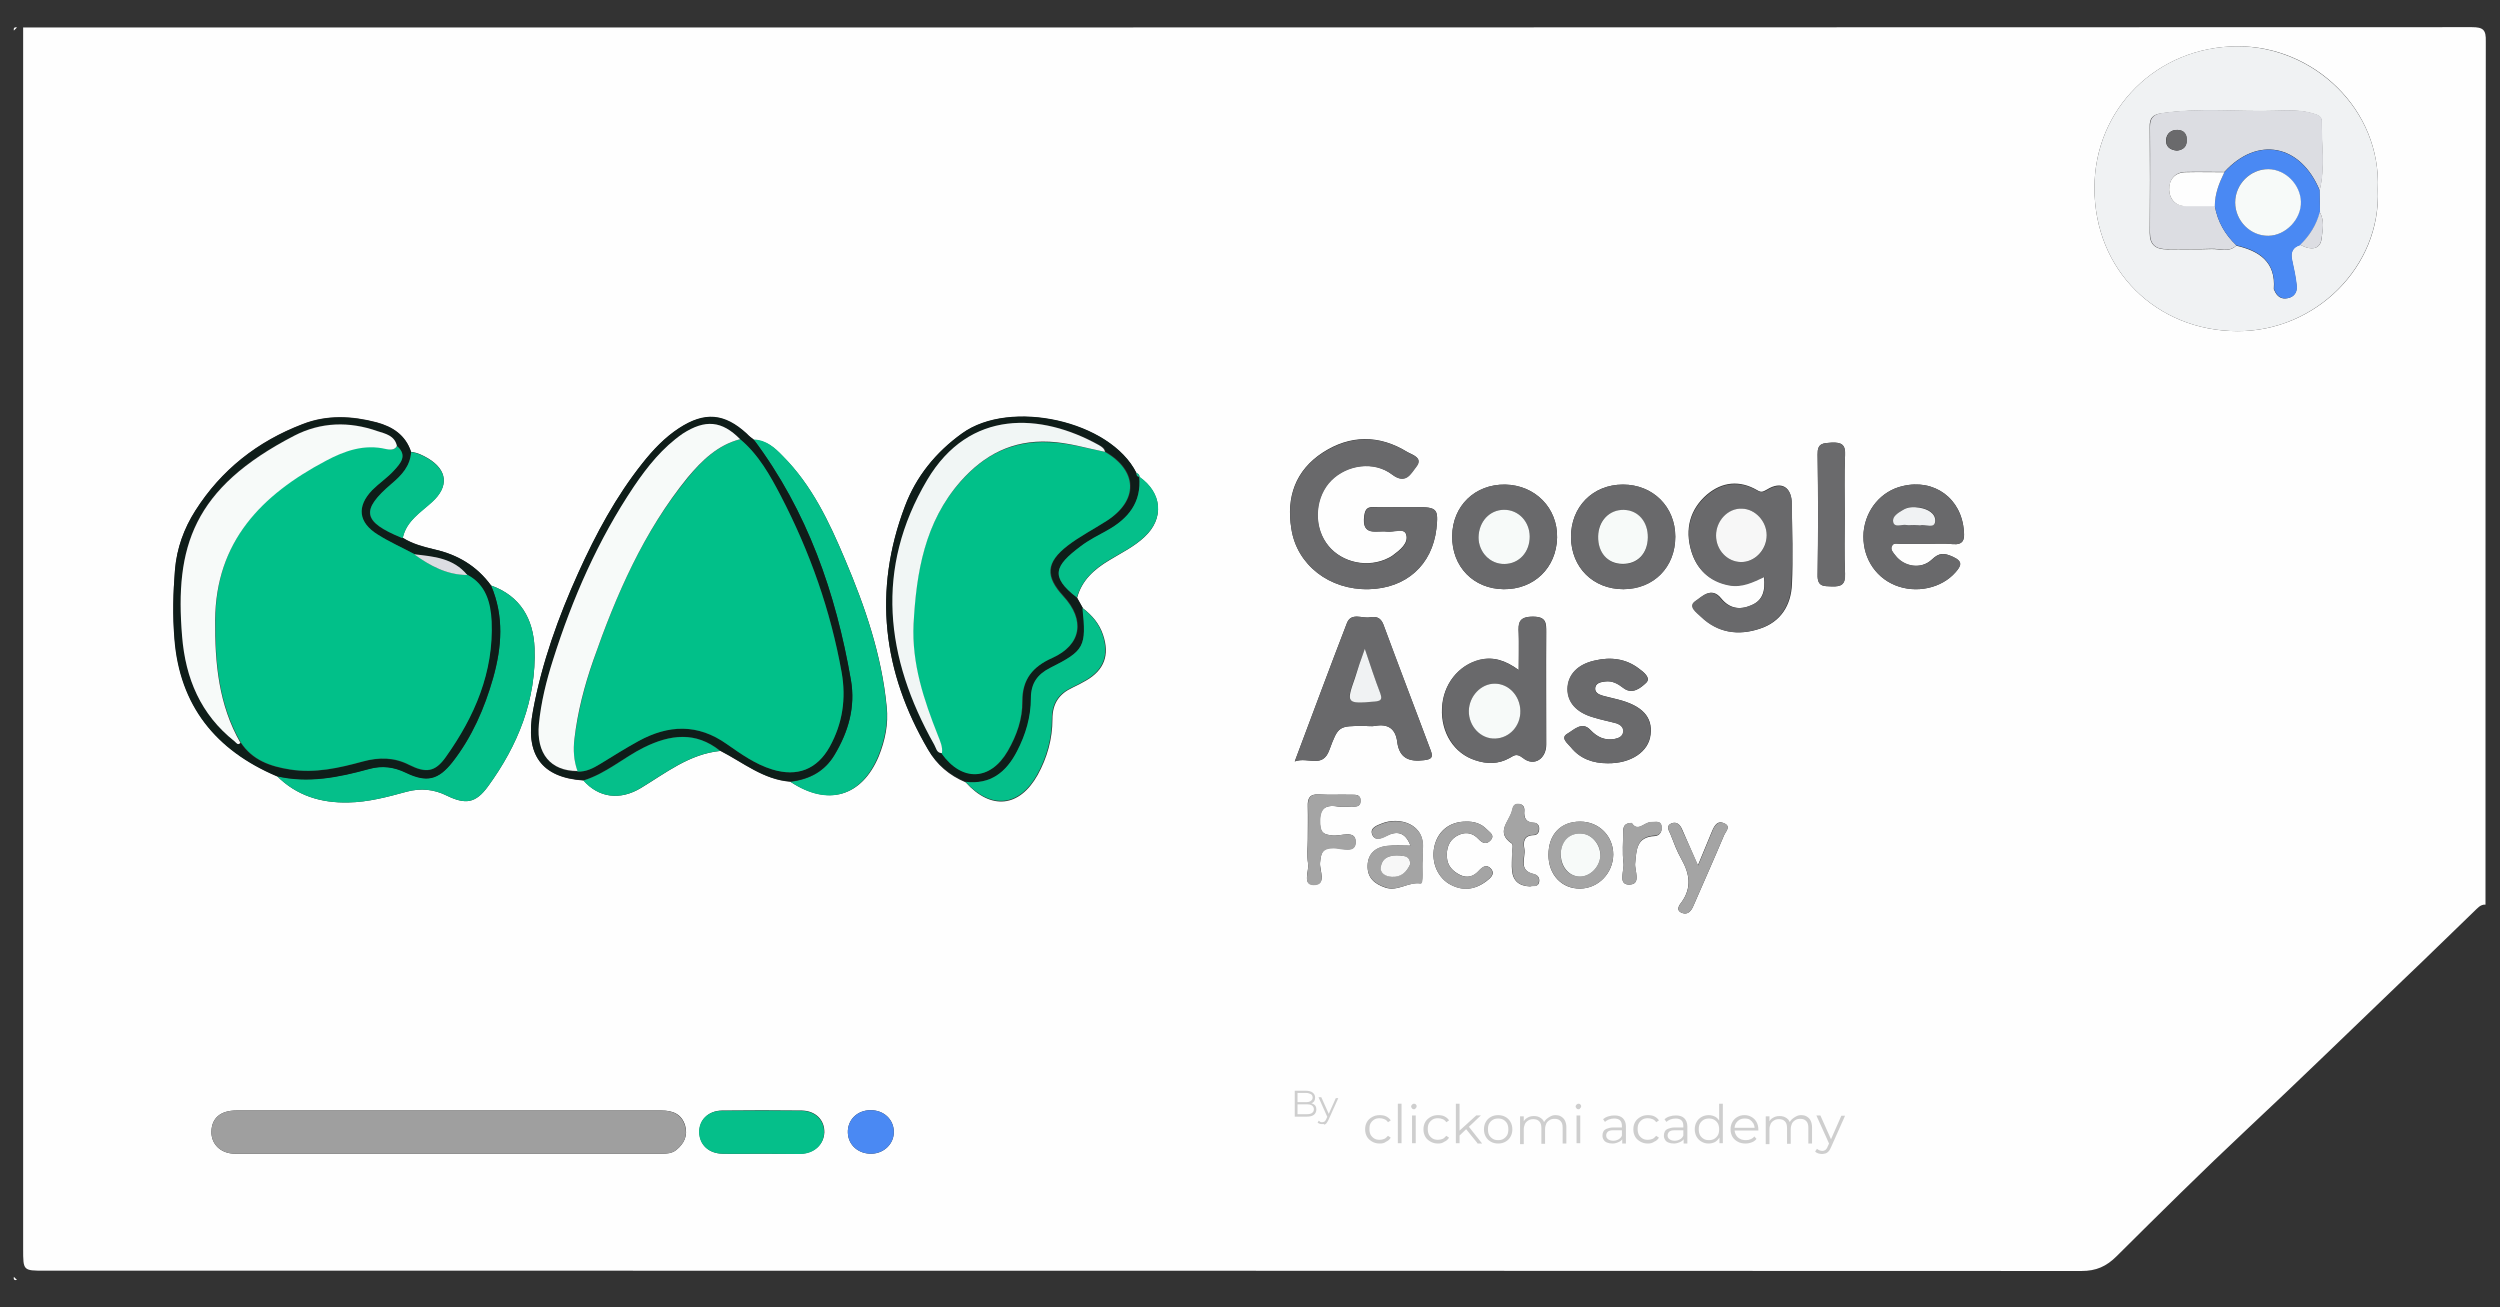 <svg xmlns="http://www.w3.org/2000/svg" xmlns:xlink="http://www.w3.org/1999/xlink" id="Capa_1" x="0px" y="0px" viewBox="0 0 810 423.6" style="enable-background:new 0 0 810 423.6;" xml:space="preserve"><rect x="0" y="0" width="810" height="423.6" fill="#333333" stroke="none"/><style type="text/css">	.st0{fill:#FFFFFF;}	.st1{fill:#0A66C2;}	.st2{fill:#FDFDFD;}	.st3{fill:#FCFDFD;}	.st4{fill:#EAF5F5;}	.st5{fill:#199696;}	.st6{fill:#F5F9FD;}	.st7{fill:#FEFEFE;}	.st8{fill:#F0F2F3;}	.st9{fill:#9F9F9F;}	.st10{fill:#05BF8A;}	.st11{fill:#69696B;}	.st12{fill:#0F1D19;}	.st13{fill:#6A6A6C;}	.st14{fill:#A4A4A4;}	.st15{fill:#4A89F3;}	.st16{fill:#DCDDE2;}	.st17{fill:#01C089;}	.st18{fill:#F7FAF9;}	.st19{fill:#F7F7F7;}	.st20{fill:#F1F6F5;}	.st21{fill:#1B63AE;}	.st22{fill:#DEE8ED;}	.st23{fill:#E69600;}	.st24{fill:#1C2B33;}	.st25{fill:#0D6AE0;}	.st26{fill:#1086F8;}	.st27{fill:#CECECE;}</style><path class="st7" d="M800.9,8.8C536.4,8.9,272,8.9,7.5,8.9v395.8c0,7,0,7,6.9,7c220,0,440,0,660,0.1c4.8,0,8.1-1.5,11.4-4.8 c13.9-13.8,27.8-27.6,42.1-41c17-15.9,33.6-32.1,50.4-48.2c7.8-7.4,15.5-15,23.3-22.5c1.1-1,2-2.3,3.7-2.2c0-93.2,0-186.5,0.1-279.7 C805.5,9.7,804.6,8.8,800.9,8.8z M525.8,157c9.8,0,17,7.2,17,16.9c0,9.9-7,16.9-16.8,17c-9.8,0-16.9-7-17-16.8 C508.9,164.3,516,157,525.8,157z M507.9,237.7c2.1-1.2,4.7-4.1,7.4-1.2c2.3,2.4,4.7,3.5,8,2.9c1.4-0.3,2.6-0.9,2.7-2.5 c0-1.3-1-2.1-2.1-2.5c-2.5-0.7-5.2-1.2-7.7-2c-5.5-1.6-8.3-4.9-8.3-9.2c0.1-4.6,3.3-8,8.9-9.2c5.1-1.2,10-0.6,14.2,2.6 c1.5,1.1,4,3,2.4,4.6c-1.7,1.6-4.5,4-7.4,1.7c-1.8-1.4-3.6-2.4-5.9-2.1c-1.3,0.2-2.9,0.4-3.2,1.9c-0.3,1.6,1,2.3,2.4,2.7 c1.6,0.4,3.2,0.8,4.8,1.2c8,2,11.4,5.7,10.7,11.4c-0.6,5.6-6.4,9.4-13.9,9.3c-4.7,0-8.9-1.4-11.9-5.2 C508,240.9,505.4,239.1,507.9,237.7z M487.7,157c9.7,0.2,17,7.6,16.8,17.2c-0.2,9.8-7.5,16.8-17.3,16.7c-9.8-0.1-16.8-7.3-16.7-17.2 C470.6,163.9,477.9,156.9,487.7,157z M467.2,229.5c0.3-7.7,5.3-14,12.3-15.7c4.3-1.1,8.2,0.1,12.6,3.3c0-4.6,0.2-8.3,0-11.9 c-0.2-3.4,0-5.4,4.6-5.4c4.3,0,4.3,2,4.3,5.1c-0.1,12.1,0,24.2,0,36.3c0,4.6-3.9,7.3-7.5,4.4c-2.2-1.7-2.9-0.8-4.4,0 c-3.6,2-7.3,2-11.1,0.7C471.1,244.2,466.8,237.3,467.2,229.5z M56.7,184.5c0.6-6.9,2.9-13.3,6.6-19.1c8.4-13.2,20.1-22.4,34.7-28 c7.9-3.1,16-2.7,24-0.6c5.2,1.4,9.4,4.1,11.2,9.6c2,0.2,3.8,1.1,5.5,2.1c6.3,3.8,6.8,9.1,1.3,14.1c-3.7,3.4-8.3,6.1-9.5,11.6 c3.1,2,6.7,2.9,10.2,3.8c7.6,1.7,13.8,5.4,18.4,11.7c9.5,3.4,13.7,10.8,14.1,20.3c0.6,16.7-5.4,31.5-15.1,44.8 c-4,5.5-7.3,5.9-13.3,3c-4.2-2.1-8.5-2.5-13-1.3c-6.2,1.7-12.5,3.4-19,3.5c-8.8,0.2-16.7-2.2-23.1-8.6 c-19.7-8.4-31.4-22.8-33.1-44.5C55.9,199.4,56.1,191.9,56.7,184.5z M219.1,372.6c-1.4,1.1-3,1.2-4.7,1.2c-46.1,0-92.1,0-138.2,0 c-4.7,0-7.8-3.1-7.7-7.2c0.1-4.3,2.9-6.8,8.1-6.8c23.1,0,46.2,0,69.3,0c22.8,0,45.6,0,68.4,0c3.8,0,6.6,1.2,7.7,4.9 C222.9,367.9,221.7,370.5,219.1,372.6z M259.4,373.8c-4.3,0.1-8.6,0-12.9,0c-4.1,0-8.3,0.1-12.4,0c-4.5-0.1-7.4-2.9-7.5-6.9 c-0.1-4,2.9-7,7.3-7.1c8.6-0.1,17.3-0.1,25.9,0c4.5,0.1,7.4,3.1,7.3,7.1C266.9,370.8,263.8,373.7,259.4,373.8z M256.1,253.3 c-8.8-0.7-15.3-6.2-22.7-10c-10,1-17.6,7.1-25.7,12c-6.8,4.1-13.7,3.2-18.6-2.4c-13.7-0.9-19.1-8.4-16.4-22.6 c2.9-15.6,8.2-30.3,14.7-44.7c5.7-12.6,12.2-24.7,20.8-35.5c3.4-4.3,7.2-8.3,11.8-11.3c8.3-5.4,14.7-4.8,22,1.9 c0.7,0.7,1.5,1.3,2.3,1.9c4,0.1,6.8,2.6,9.3,5.2c9.5,9.5,15.1,21.4,20.2,33.5c6.5,15.3,11.9,31,13.5,47.7c0.6,5.6-0.5,10.9-2.6,16.1 C279.2,258.1,268.3,261.3,256.1,253.3z M282.4,373.8c-4.2,0.1-7.5-2.7-7.7-6.7c-0.2-4.2,3-7.4,7.4-7.4c4.2,0,7.4,2.9,7.5,6.9 C289.7,370.5,286.5,373.7,282.4,373.8z M370.8,174c-3.4,3.2-7.6,5.2-11.5,7.6c-4.8,2.9-8.8,6.4-10.3,12.1l1.9,3.4 c3,2.3,5.3,5,6.5,8.6c2.2,6.5,0.4,11.4-5.5,14.8c-1.4,0.8-2.9,1.6-4.4,2.3c-4.3,2-6.5,5.1-6.5,10.2c0,6.4-1.7,12.5-4.8,18.1 c-5.9,10.5-15.1,11.5-23.3,2.4c-5.3-2.2-9.4-5.7-12.2-10.6c-14.7-25.1-17.9-51.4-7.5-78.8c3.6-9.6,10-17.5,18.5-23.6 c15.6-11.3,48-4.1,56.5,12.8c0.6,0.3,1.1,0.6,1,1.3C376.5,159.7,377.3,168,370.8,174z M428.6,146.6c8.8-5.7,18.2-5.8,27.3-0.2 c1.5,0.9,5.3,1.8,2.9,4.8c-1.7,2.1-3.3,5.9-7.8,2.5c-5.9-4.5-14.6-3.2-19.7,1.9c-5.1,5.1-5.9,14.1-1.7,20.2c4,5.9,12.2,8.3,19.1,5.5 c0.9-0.4,1.8-0.8,2.6-1.4c2.3-1.7,5.1-3.9,4.3-6.7c-0.7-2.4-4.1-0.7-6.3-1c-3.3-0.5-8.2,1.8-7.3-5.1c0.3-2.1,1-2.9,3-2.8 c3,0.1,6,0,9,0c1.7,0,3.3,0,5,0c6.6,0,7.1,0.6,6.4,7c-1.4,11.8-9.8,19.3-21.9,19.6c-12.7,0.3-23.3-7.8-25.1-19.6 C416.7,161.1,419.7,152.4,428.6,146.6z M419.5,246.7c5.9-15.7,11.3-30.3,16.9-44.8c1.4-3.6,5-1.4,7.5-1.9c1.9-0.3,3.4,0,4.3,2.3 c5,13.7,10.3,27.3,15.4,41c0.8,2.2,0.1,2.7-2.2,3c-4.8,0.6-8-0.6-8.7-5.9c-0.5-4.2-2.9-6-7.2-5.2c-1.1,0.2-2.3,0-3.5,0 c-8.3,0-8.4,0-11.3,7.8C428.5,249.1,423.8,245.1,419.5,246.7z M432.1,274.7c-3.8,0-4.1,1.7-4.4,4.8c-0.2,2.5,2.3,7.2-2.1,7.1 c-3.8,0-1.3-4.6-1.8-7c-0.4-2.4-0.1-4.9-0.1-7.4c0-3.6,0.1-7.3,0-10.9c-0.1-2.6,0.6-4.1,3.6-3.9c3.5,0.2,7,0,10.4,0.1 c1.5,0,3.2-0.2,3.1,2.1c-0.1,2-1.7,1.7-2.9,1.7c-1.5,0.1-3,0.2-4.5,0c-4.8-0.8-6,1.4-5.7,5.8c0.2,3,1.5,3.3,4,3.6 c2.7,0.3,7.4-1.9,7.5,1.9C439.4,276.7,434.6,274.7,432.1,274.7z M448.9,287.6c-3.6-1.2-5.9-3.2-5.8-7.1c0.1-3.9,2.6-6,6.3-6.4 c2.4-0.3,4.8-0.1,7.6-0.1c-1.7-4.6-4.6-4.8-7.8-3.2c-1.9,1-3.8,1.6-4.6-0.4c-0.9-2.2,1.6-3,3.1-3.6c5.6-2.3,14.3,0.1,13.2,8.6 c-0.1,1,0.1,2,0,3c-0.3,2.7,0.4,7.9-0.7,7.8C456.2,285.7,452.9,288.9,448.9,287.6z M469.4,286.3c-4-2.5-5.9-7.7-4.5-12.7 c1.3-4.6,5-7.4,10-7.4c2.6-0.1,5,0.6,6.8,2.5c0.9,1,2.8,1.9,1.2,3.6c-1.3,1.4-2.6,0.9-3.8-0.4c-2.1-2.3-4.7-2.5-7.2-1 c-2.5,1.5-3.3,4-3.1,6.9c0.2,2.8,1.9,4.5,4.3,5.7c2.3,1.1,4.3,0.5,5.9-1.2c1.3-1.4,2.6-2.5,4.1-0.8c1.5,1.8-0.4,3.1-1.5,4 C477.7,288.4,473.7,288.8,469.4,286.3z M489.9,282.1c-0.2-1.8,0-3.6,0-5.4c0-1.2,0.5-3-0.1-3.4c-5.3-3.6-0.9-7,0.1-10.5 c0.3-1.2,0.5-2.3,2-2.3c1.5,0,2.1,0.9,2,2.2c-0.2,2.3,0.5,3.8,3.1,3.9c1.1,0,1.8,0.9,1.7,2c0,1.2-0.7,2-1.8,2 c-3.2,0.1-3.4,2.2-3,4.4c0.5,2.9-2.1,7,3,8.2c1.4,0.3,2,1.3,1.8,2.5c-0.3,1.9-2.1,1.1-2.9,1.5C492.2,287.1,490.2,285.4,489.9,282.1z  M512,287.9c-6,0.1-10.3-4.5-10.3-10.9c0-6.7,4-10.8,10.3-10.8c6.1,0,10.7,4.7,10.7,10.7C522.6,282.9,517.9,287.8,512,287.9z  M527.7,286.6c-3.6-0.1-1.3-4.6-1.7-7.1c-0.4-3.3-0.1-6.6-0.1-9.9c0-1.7,0.4-3,2.8-2.9c2,3.1,4.1-0.4,6.3-0.3c1.3,0,3-0.6,3.3,1.2 c0.3,1.5-0.3,3.2-2.2,3.3c-5.9,0.3-5.9,4.4-6.3,8.8C529.5,282,532,286.7,527.7,286.6z M558.6,270.6c-3.2,7.6-6.6,15.2-9.9,22.8 c-0.7,1.7-1.8,3.1-3.7,2.4c-2.3-0.9-0.8-2.7-0.1-3.6c3.3-4.7,2.5-9.2-0.1-13.8c-1.5-2.6-2.5-5.4-3.6-8.2c-0.5-1.1-1.5-2.6,0.3-3.4 c1.7-0.7,2.8,0.3,3.5,1.9c1.5,3.6,3.2,7.2,5.1,11.7c1.8-4.4,3.2-7.8,4.6-11.1c0.8-1.9,1.8-3.6,4-2.5 C560.9,267.8,559.1,269.4,558.6,270.6z M580.6,189.3c-0.3,6.8-3.6,12.2-10.4,14.4c-6.9,2.3-13.5,1.4-19-3.9 c-1.3-1.3-4.4-3.3-1.7-5.1c2-1.3,5-4.8,8.2-0.8c2.6,3.2,6,3.9,9.8,2.2c3.4-1.5,4.6-4.4,4-9.3c-3.6,1.7-7.2,3.5-11.4,2.7 c-6.4-1.3-10.5-5.2-12.2-11.2c-2-6.9-0.4-13.3,5.2-18.1c4.9-4.1,10.5-4.7,16.2-1.4c1.3,0.8,1.8,0.6,3.2-0.2c4.7-2.9,8-0.8,8,4.6 C580.7,172.1,581,180.7,580.6,189.3z M593.5,190c-2.7-0.1-4.7,0.1-4.6-3.8c0.2-12.9,0.2-25.9,0-38.9c-0.1-3.8,1.8-3.7,4.6-3.9 c3.1-0.1,4.5,0.6,4.3,4.1c-0.3,6.5-0.1,12.9-0.1,19.4c0,6.3-0.2,12.6,0.1,18.9C597.9,189.4,596.6,190.1,593.5,190z M632.7,176.3 c-2.8-0.3-5.6-0.1-8.5-0.1c-2.8,0-5.6,0-8.5,0c-0.9,0-2.2-0.4-2.7,0.6c-0.7,1.2,0.3,2.2,1,3.1c2.8,3.8,8.4,4.7,11.9,1.4 c2.4-2.3,4-2.2,6.8-0.9c3.3,1.5,2.7,2.9,0.9,5c-4.5,5.2-12.8,7-19.6,4.2c-6.8-2.8-10.8-9.6-10.2-17.2c0.7-7.3,5.7-13.3,12.6-14.9 c10.3-2.5,19.2,4,19.9,14.6C636.6,174.8,636.1,176.6,632.7,176.3z M724.9,107.3c-26.2-0.1-46.3-19.7-46.3-46.4 c0-25.7,20.3-45.8,46.4-45.9c24.6-0.1,46.6,20.4,45.4,46.4C771.6,86.5,750.1,107.4,724.9,107.3z"></path><path class="st7" d="M5.5,8.9c-0.3,0.3-0.7,0.7-1,1C4.3,9.1,4.7,8.7,5.5,8.9z"></path><path class="st7" d="M4.5,413.7c0.3,0.3,0.7,0.7,1,1C4.7,414.9,4.3,414.6,4.5,413.7z"></path><path class="st8" d="M770.4,61.4c1.1,25.1-20.4,46-45.5,45.9c-26.2-0.1-46.3-19.7-46.3-46.4c0-25.7,20.3-45.8,46.3-45.9 C749.6,15,771.6,35.5,770.4,61.4z M745.3,79.3c3.7,2,6.5,1.4,6.9-2c0.3-2.8,1-5.8-0.6-8.5c0-2.3,0-4.6-0.1-7 c1.9-7.5,0.6-15.1,0.7-22.6c0-1.5-1.4-2-2.8-2.4c-3.9-1.2-7.9-1-11.8-0.9c-12.4,0.4-24.8-1-37.2,0.8c-3,0.4-4,1.6-3.9,4.5 c0.1,11.4,0.1,22.9,0,34.3c0,3.8,1.9,5.3,5.6,5.3c4.8-0.1,9.6,0.1,14.4-0.1c2.7-0.1,5.7,1.2,8-1.1c7.5,1.7,12.9,5.3,12.2,14 c0,0.2,0.1,0.3,0.2,0.5c0.8,1.9,2.2,3,4.3,2.5c2.1-0.4,3.1-2,2.9-4c-0.3-2.8-0.9-5.5-1.5-8.3C742,81.7,742.8,80,745.3,79.3z"></path><path class="st9" d="M145.9,359.8c22.8,0,45.6,0,68.3,0c3.7,0,6.6,1.2,7.7,4.9c1,3.2-0.2,5.8-2.8,7.9c-1.4,1.1-3,1.2-4.7,1.2 c-46.1,0-92.1,0-138.2,0c-4.7,0-7.8-3.1-7.7-7.2c0.1-4.3,2.9-6.8,8.1-6.8C99.6,359.8,122.7,359.8,145.9,359.8z"></path><path class="st10" d="M159.1,189.7c9.5,3.4,13.7,10.8,14.1,20.3c0.6,16.7-5.4,31.5-15.1,44.8c-4,5.5-7.3,5.9-13.3,3 c-4.2-2.1-8.5-2.5-13-1.3c-6.2,1.7-12.5,3.4-19,3.5c-8.8,0.2-16.7-2.2-23.1-8.6c10.2,2.4,20.1,0.4,29.9-2.3c4.3-1.2,8.1-0.6,12,1.2 c6.7,3.2,10.4,2.4,15.1-3.5c6.3-8.1,10.3-17.3,13.1-27.1C162.6,209.6,163.3,199.6,159.1,189.7z"></path><path class="st10" d="M244.2,142.4c4,0.1,6.8,2.6,9.3,5.2c9.5,9.5,15.1,21.4,20.2,33.5c6.5,15.3,11.9,31,13.5,47.7 c0.6,5.6-0.6,10.9-2.6,16c-5.5,13.4-16.4,16.6-28.5,8.5c6.1-0.7,11.1-3.3,14.3-8.7c4.5-7.5,6.8-15.5,5.3-24.2 C270.8,192.1,261.6,165.6,244.2,142.4z"></path><path class="st11" d="M454,164.3c1.7,0,3.3,0,5,0c6.6,0,7.1,0.6,6.4,7c-1.4,11.8-9.8,19.3-21.9,19.6c-12.7,0.3-23.3-7.8-25.1-19.6 c-1.6-10.2,1.4-18.9,10.3-24.6c8.9-5.7,18.2-5.8,27.3-0.2c1.6,1,5.3,1.8,2.9,4.8c-1.7,2.1-3.3,5.9-7.8,2.5 c-5.9-4.5-14.6-3.2-19.7,1.9c-5.1,5.1-5.9,14.1-1.7,20.2c4,5.9,12.2,8.3,19.1,5.5c0.9-0.4,1.8-0.8,2.6-1.4c2.3-1.7,5.1-3.9,4.3-6.7 c-0.7-2.4-4.1-0.7-6.3-1c-3.3-0.4-8.2,1.7-7.3-5.1c0.3-2.1,1-2.9,3.1-2.8C448,164.4,451,164.3,454,164.3z"></path><path class="st12" d="M159.1,189.7c4.3,10,3.5,20,0.6,30.1c-2.8,9.8-6.8,19-13.1,27.1c-4.6,5.9-8.4,6.7-15.1,3.5 c-3.9-1.9-7.7-2.4-12-1.2c-9.8,2.7-19.7,4.7-29.9,2.3c-19.7-8.4-31.4-22.8-33.1-44.5c-0.6-7.5-0.4-14.9,0.2-22.4 c0.6-6.9,2.9-13.3,6.6-19.1c8.4-13.2,20.1-22.4,34.7-28c7.9-3.1,16-2.7,24-0.6c5.2,1.4,9.4,4.1,11.2,9.6c-0.3,4.5-3,7.4-6.3,10.2 c-10.2,8.7-9.5,12.4,3.1,17.5c0.1,0.1,0.3,0.1,0.5,0.1c3.1,2,6.7,2.9,10.2,3.7C148.3,179.7,154.5,183.4,159.1,189.7z M134.2,179.5 c-3.9-2.1-8-3.9-11.8-6.3c-6.3-3.9-6.9-9.1-1.8-14.4c2.2-2.3,4.9-4,7-6.3c2.1-2.3,4.6-4.9,1-8c-0.7-3.4-3.8-4-6.3-4.9 c-9.2-3.2-18.4-3-27,1.5c-32.9,16.9-38.7,36-36.3,65c1.1,13.7,6,25.4,17,34c0.6,0.5,1,1.4,1.9,0.5c3.8,5.8,9.7,7.8,16,8.8 c8.1,1.3,15.9-0.5,23.6-2.6c5.2-1.4,10.1-1.4,15,1.1c5.4,2.7,8.4,2.4,11.9-2.6c9.3-13.1,15.5-27.5,14.8-43.9 c-0.3-6-1.8-11.9-7.9-15.1C146.9,180.8,140.5,180.3,134.2,179.5z"></path><path class="st12" d="M244.2,142.4c17.4,23.2,26.6,49.7,31.5,77.9c1.5,8.7-0.8,16.7-5.3,24.2c-3.2,5.4-8.2,8-14.3,8.7 c-8.7-0.6-15.3-6.2-22.7-10c-8-6.3-16.3-5.3-24.7-1.1c-6.7,3.3-12.4,8.4-19.6,10.7c-13.7-0.9-19.1-8.4-16.4-22.6 c2.9-15.6,8.2-30.3,14.7-44.7c5.7-12.6,12.2-24.7,20.8-35.5c3.4-4.3,7.2-8.3,11.8-11.3c8.3-5.4,14.7-4.9,22,1.8 C242.6,141.2,243.4,141.8,244.2,142.4z M239.8,142.3c-5.8-6-11.3-6.6-18.6-1.6c-6.5,4.5-11.4,10.6-15.8,17.1 c-11.7,17.3-20,36.3-26.2,56.1c-2.2,6.8-3.9,13.7-4.6,20.9c-0.9,9.5,3.9,15.1,12.5,15.2c2.8,0.1,5.1-1,7.4-2.5 c4.1-2.5,8.2-5.1,12.4-7.4c9.7-5.3,19.1-5.6,28.6,1c4.6,3.2,9.2,6.6,14.7,8.2c8.1,2.5,14.5,0,18.6-7.3c4.2-7.5,5.3-15.6,3.9-24.1 c-3.5-20.1-10.3-39.1-19.7-57.2C249.5,154,245.8,147.4,239.8,142.3z"></path><path class="st11" d="M571.6,187c-3.6,1.7-7.2,3.5-11.4,2.7c-6.4-1.2-10.4-5.2-12.2-11.2c-2-6.9-0.4-13.3,5.2-18.1 c4.9-4.1,10.5-4.7,16.2-1.4c1.3,0.7,1.8,0.6,3.2-0.2c4.7-2.9,8-0.8,8,4.6c0,8.6,0.2,17.3-0.2,25.9c-0.3,6.8-3.6,12.2-10.4,14.4 c-6.9,2.3-13.5,1.4-19-3.9c-1.3-1.3-4.4-3.3-1.7-5.1c2-1.3,5-4.7,8.1-0.8c2.6,3.2,6,3.9,9.9,2.2C571,194.7,572.2,191.9,571.6,187z  M572.4,173.4c0-4.5-3.7-8.5-8-8.6c-4.5-0.1-8.4,4-8.4,8.7c0,4.7,3.6,8.5,8,8.6C568.6,182.2,572.5,178.2,572.4,173.4z"></path><path class="st11" d="M419.5,246.7c5.9-15.7,11.3-30.3,16.9-44.8c1.4-3.6,5-1.4,7.5-1.9c1.9-0.3,3.4,0,4.3,2.3 c5.1,13.7,10.3,27.3,15.4,41c0.8,2.2,0.1,2.7-2.2,3c-4.8,0.6-8-0.6-8.7-5.9c-0.5-4.2-2.9-6-7.2-5.2c-1.1,0.2-2.3,0-3.5,0 c-8.3,0-8.4,0-11.3,7.8C428.5,249.1,423.8,245.1,419.5,246.7z M442.2,210.2c-1.3,3.6-2.3,6.5-3.3,9.4c-2.9,8.2-2.6,8.5,6.4,7.6 c2.1-0.2,2.6-0.7,1.8-2.7C445.5,220.1,444,215.6,442.2,210.2z"></path><path class="st12" d="M348.9,193.6c0.6,1.1,1.3,2.3,1.9,3.4c1.2,12.5,0.6,13.8-10.5,19.4c-4.2,2.1-6.2,5-6.2,9.8 c0,6-1.7,11.8-4.5,17.2c-3.5,6.8-8.6,10.8-16.7,9.9c-5.2-2.2-9.4-5.7-12.2-10.5c-14.7-25.1-17.9-51.4-7.5-78.8 c3.6-9.6,10-17.5,18.5-23.6c15.6-11.3,48.1-4.1,56.5,12.8c0,0.7,0.1,1.3,0.9,1.3c0,0,0,0,0,0c0.8,8.4-3.6,13.7-10.5,17.5 c-2.9,1.6-5.9,3.1-8.5,5.1C341.7,183.3,340.1,186.9,348.9,193.6z M305.3,244.1c6.6,9.2,15.8,8.8,21.4-0.9c2.8-5,4.7-10.3,4.7-16.1 c-0.1-7.1,3.3-11.2,9.7-14c9.4-4.2,10.7-12.2,3.6-20c-5.9-6.4-5.7-11,1.4-16.4c3.9-3,8.4-5.3,12.6-8c10.4-6.6,10.1-16.2-0.5-22.4 c-0.2-1.1-1-1.6-1.9-2.1c-18.7-10.4-41.8-11.8-55.6,11.3c-17.1,28.8-13.7,57.6,2.3,85.8C303.4,242.4,303.5,244.1,305.3,244.1z"></path><path class="st11" d="M492,217.1c0-4.6,0.1-8.3,0-11.9c-0.2-3.4,0.1-5.4,4.6-5.4c4.3,0,4.3,2,4.3,5.1c-0.1,12.1,0,24.2,0,36.3 c0,4.6-3.9,7.3-7.5,4.4c-2.2-1.7-2.9-0.8-4.4,0c-3.6,2-7.3,2-11.1,0.7c-6.7-2.3-10.9-9.2-10.6-16.9c0.3-7.7,5.3-14,12.2-15.7 C483.7,212.8,487.6,213.9,492,217.1z M492.6,230.3c-0.1-4.9-3.8-8.8-8.3-8.8c-4.4,0-8.3,4.1-8.4,8.8c-0.1,5,4,9.1,8.6,9 C489.1,239.1,492.6,235.1,492.6,230.3z"></path><path class="st11" d="M624.3,176.2c-2.8,0-5.6,0-8.5,0c-0.9,0-2.2-0.4-2.7,0.6c-0.7,1.2,0.3,2.2,1,3.1c2.8,3.7,8.4,4.7,11.9,1.4 c2.4-2.3,4-2.1,6.8-0.9c3.3,1.5,2.7,2.9,0.8,5c-4.6,5.2-12.8,7-19.6,4.2c-6.8-2.8-10.8-9.6-10.2-17.2c0.7-7.3,5.7-13.3,12.6-14.9 c10.3-2.5,19.1,4,19.9,14.6c0.2,2.7-0.2,4.5-3.6,4.2C629.9,176,627.1,176.2,624.3,176.2z M620.2,170.1c0.7,0,1.4,0.1,2,0 c1.7-0.5,4.7,1.3,4.9-1.3c0.2-2.6-2.5-4-5.1-4.4c-1.8-0.2-3.6-0.3-5.3,0.7c-1.5,1-3.6,2.2-3.2,3.9c0.4,2,2.8,0.7,4.3,1 C618.6,170.2,619.4,170.1,620.2,170.1z"></path><path class="st11" d="M542.8,173.9c0,9.9-7,17-16.8,17c-9.8,0-16.9-7-17-16.9c0-9.8,7.1-17,16.9-17 C535.5,157,542.8,164.2,542.8,173.9z M517.8,173.8c-0.1,5.2,3.1,8.9,7.8,9c4.9,0.1,8.2-3.3,8.3-8.5c0.1-5.2-3.2-8.9-7.8-9 C521.3,165.1,517.8,168.7,517.8,173.8z"></path><path class="st11" d="M487.2,190.9c-9.8-0.1-16.8-7.3-16.7-17.2c0.1-9.8,7.4-16.9,17.2-16.7c9.7,0.2,17,7.6,16.8,17.2 C504.2,184,497,191,487.2,190.9z M495.6,174.7c0.4-4.9-2.9-9.1-7.5-9.5c-4.7-0.4-8.5,3-9,8c-0.5,4.8,2.9,9.1,7.5,9.5 C491.4,183.1,495.2,179.7,495.6,174.7z"></path><path class="st13" d="M520.8,247.3c-4.7,0-8.9-1.5-11.9-5.2c-0.9-1.2-3.5-3-1.1-4.4c2.1-1.2,4.7-4.1,7.4-1.2c2.3,2.4,4.7,3.5,8,2.9 c1.4-0.3,2.6-0.9,2.7-2.5c0-1.3-1-2.1-2.1-2.5c-2.5-0.7-5.2-1.2-7.7-2c-5.5-1.6-8.3-4.9-8.3-9.2c0.1-4.6,3.3-8,8.9-9.2 c5.1-1.2,10-0.6,14.2,2.6c1.5,1.1,4,3,2.4,4.6c-1.7,1.6-4.4,4-7.4,1.7c-1.8-1.4-3.6-2.4-5.9-2.1c-1.3,0.1-2.9,0.4-3.2,1.9 c-0.3,1.6,1,2.3,2.4,2.7c1.6,0.5,3.2,0.8,4.8,1.2c8,2,11.4,5.7,10.7,11.4C534.1,243.5,528.4,247.4,520.8,247.3z"></path><path class="st10" d="M312.8,253.3c8.1,1,13.2-3.1,16.7-9.9c2.8-5.4,4.5-11.1,4.5-17.2c0-4.8,2.1-7.7,6.2-9.8 c11.2-5.6,11.8-6.9,10.5-19.4c3,2.3,5.3,5,6.5,8.6c2.2,6.5,0.4,11.4-5.5,14.8c-1.4,0.8-2.9,1.6-4.4,2.3c-4.3,2-6.5,5.1-6.5,10.2 c0,6.4-1.7,12.5-4.8,18.1C330.2,261.4,321,262.3,312.8,253.3z"></path><path class="st10" d="M246.4,373.8c-4.1,0-8.3,0.1-12.4,0c-4.5-0.1-7.4-3-7.5-6.9c-0.1-4,2.9-7,7.3-7c8.6-0.1,17.3-0.1,25.9,0 c4.5,0.1,7.4,3.1,7.3,7.1c-0.1,3.9-3.2,6.8-7.6,6.9C255.1,373.9,250.7,373.8,246.4,373.8z"></path><path class="st13" d="M597.7,167c0,6.3-0.2,12.6,0.1,18.9c0.2,3.5-1.2,4.2-4.3,4.1c-2.7-0.1-4.7,0.1-4.6-3.8 c0.2-12.9,0.2-25.9,0-38.9c-0.1-3.8,1.8-3.7,4.6-3.9c3.1-0.1,4.5,0.6,4.3,4.1C597.5,154,597.7,160.5,597.7,167z"></path><path class="st10" d="M348.9,193.6c-8.8-6.8-7.2-10.3,1.2-16.6c2.6-2,5.6-3.5,8.5-5.1c6.9-3.8,11.3-9.1,10.5-17.5 c7.5,5.2,8.2,13.5,1.7,19.5c-3.4,3.2-7.6,5.2-11.6,7.6C354.4,184.4,350.5,188,348.9,193.6z"></path><path class="st10" d="M189,252.9c7.3-2.2,13-7.4,19.6-10.7c8.5-4.2,16.8-5.3,24.7,1.1c-10,1-17.6,7.1-25.7,12 C200.9,259.4,194,258.5,189,252.9z"></path><path class="st10" d="M130.5,174.3c-0.2,0-0.3,0-0.5-0.1c-12.5-5.2-13.2-8.9-3.1-17.5c3.3-2.8,6-5.7,6.3-10.2c2,0.2,3.8,1.1,5.5,2.1 c6.3,3.8,6.8,9.1,1.3,14.1C136.3,166.1,131.7,168.8,130.5,174.3z"></path><path class="st14" d="M457,274c-1.7-4.6-4.6-4.8-7.7-3.1c-1.9,1-3.8,1.6-4.6-0.4c-0.9-2.2,1.6-3,3.1-3.6c5.6-2.3,14.3,0.1,13.2,8.6 c-0.1,1,0.1,2,0,3c-0.3,2.7,0.4,8-0.7,7.8c-4.1-0.6-7.4,2.6-11.4,1.2c-3.6-1.2-5.9-3.2-5.8-7.1c0.1-3.9,2.6-6,6.4-6.4 C451.8,273.8,454.2,274,457,274z M456.9,280c0-2.4-1.7-2.7-3.4-2.8c-2.8-0.2-5.6,0.4-6.1,3.6c-0.3,2.1,1.5,3.1,3.5,3.3 C454,284.2,455.8,282.5,456.9,280z"></path><path class="st14" d="M501.7,277c0-6.7,4-10.9,10.3-10.8c6.1,0,10.7,4.7,10.7,10.7c-0.1,6-4.8,10.9-10.6,11 C506.1,288,501.7,283.4,501.7,277z M518.5,277.5c0.3-3.6-2.5-7.1-5.9-7.4c-3.8-0.4-6.6,2.2-6.9,6.1c-0.3,4.3,2.2,7.6,5.9,7.8 C515,284.2,518.2,281.1,518.5,277.5z"></path><path class="st14" d="M423.8,272.2c0-3.6,0.1-7.3,0-10.9c-0.1-2.6,0.6-4.1,3.6-3.9c3.5,0.2,7,0,10.4,0.1c1.5,0,3.2-0.1,3.1,2.1 c-0.1,2-1.7,1.7-2.9,1.7c-1.5,0.1-3,0.2-4.5,0c-4.7-0.8-5.9,1.3-5.7,5.8c0.2,3,1.5,3.3,4,3.6c2.6,0.3,7.4-1.9,7.5,2 c0.1,4.2-4.7,2.2-7.2,2.2c-3.8,0-4.1,1.7-4.4,4.8c-0.2,2.5,2.3,7.2-2.1,7.1c-3.8,0-1.3-4.6-1.8-7 C423.4,277.2,423.8,274.7,423.8,272.2z"></path><path class="st14" d="M550.2,280.4c1.8-4.4,3.2-7.8,4.6-11.1c0.7-1.8,1.8-3.5,4-2.5c2.1,1,0.3,2.7-0.2,3.8 c-3.2,7.6-6.6,15.2-9.9,22.8c-0.7,1.7-1.8,3.1-3.7,2.4c-2.3-0.9-0.7-2.7-0.1-3.6c3.4-4.7,2.5-9.2-0.1-13.8c-1.4-2.6-2.5-5.4-3.6-8.2 c-0.5-1.2-1.5-2.6,0.3-3.4c1.7-0.7,2.8,0.3,3.4,1.9C546.6,272.3,548.2,275.9,550.2,280.4z"></path><path class="st14" d="M474.9,266.2c2.6-0.1,5,0.6,6.8,2.5c0.9,0.9,2.8,1.9,1.2,3.6c-1.3,1.4-2.6,0.9-3.8-0.4c-2.1-2.3-4.7-2.5-7.2-1 c-2.5,1.5-3.3,4-3.1,6.9c0.2,2.8,1.9,4.5,4.2,5.7c2.3,1.1,4.3,0.5,5.9-1.2c1.3-1.4,2.6-2.5,4.1-0.8c1.5,1.8-0.4,3.1-1.5,4 c-3.8,2.9-7.8,3.4-12.1,0.8c-4-2.5-5.9-7.7-4.5-12.7C466.3,269,470,266.2,474.9,266.2z"></path><path class="st15" d="M289.6,366.6c0.1,3.9-3.1,7.1-7.2,7.2c-4.2,0.1-7.5-2.7-7.7-6.7c-0.2-4.2,3-7.4,7.4-7.4 C286.4,359.7,289.5,362.7,289.6,366.6z"></path><path class="st14" d="M495.8,287.2c-3.6-0.2-5.5-1.8-5.8-5.1c-0.2-1.8,0-3.6-0.1-5.5c0-1.2,0.5-3-0.1-3.4c-5.3-3.6-0.9-7,0-10.5 c0.3-1.2,0.5-2.3,2-2.3c1.5,0,2.1,0.9,2,2.2c-0.2,2.3,0.5,3.8,3.1,3.9c1.1,0,1.8,0.9,1.7,2c0,1.2-0.7,2-1.8,2 c-3.2,0.1-3.4,2.2-3,4.4c0.5,2.9-2.1,7,3,8.2c1.4,0.3,2,1.3,1.8,2.5C498.4,287.7,496.7,286.9,495.8,287.2z"></path><path class="st14" d="M528.7,266.6c2,3.1,4.1-0.4,6.3-0.3c1.3,0,3-0.5,3.4,1.2c0.3,1.4-0.3,3.1-2.2,3.2c-5.9,0.3-5.9,4.4-6.4,8.8 c-0.3,2.5,2.3,7.2-2.1,7.1c-3.6-0.1-1.4-4.6-1.7-7.1c-0.4-3.3-0.1-6.6-0.1-9.9C525.9,267.9,526.3,266.6,528.7,266.6z"></path><path class="st10" d="M369.1,154.5c-0.8-0.1-0.9-0.7-0.9-1.3C368.7,153.4,369.2,153.7,369.1,154.5z"></path><path class="st16" d="M724.6,79.5c-2.4,2.4-5.4,1-8,1.1c-4.8,0.2-9.6,0-14.4,0.1c-3.7,0.1-5.6-1.4-5.6-5.3c0-11.4,0.1-22.9,0-34.3 c0-2.8,1-4,3.9-4.5c12.4-1.8,24.8-0.4,37.2-0.8c4-0.1,7.9-0.3,11.8,0.9c1.4,0.4,2.8,0.9,2.8,2.4c-0.1,7.5,1.2,15.1-0.7,22.6 c-6.2-15-20.2-17.7-30.9-6c-4.1,0-8.2-0.1-12.4,0c-3.7,0-5.5,2.6-5.5,5.7c0.1,2.9,1.8,5.3,5.4,5.3c3.1,0,6.3,0,9.4,0 C718.5,71.8,720.9,76,724.6,79.5z M705.3,48.8c1.9-0.2,3.2-1.1,3.2-3.4c0-1.9-0.9-3.2-2.9-3.3c-2.1-0.1-3.6,1.1-3.8,3.1 C701.6,47.4,703,48.6,705.3,48.8z"></path><path class="st15" d="M724.6,79.5c-3.7-3.5-6.1-7.7-7-12.7c0-3.9,1.4-7.5,3.1-11c10.7-11.8,24.7-9,30.9,6c0,2.3,0,4.6,0.1,7 c-1.1,4.1-3.4,7.5-6.3,10.6c-2.5,0.7-3.3,2.4-2.7,4.9c0.6,2.7,1.2,5.5,1.5,8.3c0.2,2-0.8,3.6-2.9,4c-2.1,0.4-3.5-0.6-4.3-2.5 c-0.1-0.2-0.2-0.3-0.2-0.5C737.4,84.8,732.1,81.2,724.6,79.5z M724.2,65.6c0,5.9,4.9,10.8,10.7,10.8c5.7-0.1,10.7-5.4,10.5-11.1 c-0.2-5.6-5.1-10.5-10.6-10.5C729.1,54.8,724.2,59.7,724.2,65.6z"></path><path class="st16" d="M745.3,79.3c3-3,5.2-6.4,6.3-10.6c1.6,2.7,1,5.7,0.6,8.5C751.8,80.7,749,81.4,745.3,79.3z"></path><path class="st17" d="M128.6,144.5c3.6,3.1,1.1,5.7-1,8c-2.1,2.3-4.8,4.1-7,6.3c-5.1,5.3-4.5,10.5,1.8,14.4 c3.8,2.4,7.9,4.2,11.8,6.3c5.1,3.8,10.6,6.8,17.2,6.7c6.1,3.2,7.6,9.1,7.9,15.1c0.7,16.5-5.5,30.8-14.8,43.9 c-3.5,5-6.5,5.3-11.9,2.6c-4.9-2.5-9.8-2.5-15-1.1c-7.7,2.1-15.5,3.9-23.6,2.6c-6.4-1-12.2-3-16-8.8c-7.1-12.4-8.3-25.9-8.2-39.8 c0.2-25.5,15-40.7,35.9-51.6c6-3.2,12.4-5.5,19.5-3.8C126.2,145.7,127.8,146,128.6,144.5z"></path><path class="st18" d="M128.6,144.5c-0.8,1.5-2.4,1.2-3.5,1c-7.1-1.7-13.5,0.6-19.5,3.8c-20.8,11-35.7,26.1-35.9,51.6 c-0.1,13.9,1.1,27.4,8.2,39.8c-0.9,0.9-1.3,0-1.9-0.5c-11-8.7-15.9-20.4-17-34c-2.4-29,3.5-48,36.3-65c8.7-4.5,17.9-4.7,27-1.5 C124.8,140.5,127.9,141.1,128.6,144.5z"></path><path class="st16" d="M151.4,186.3c-6.6,0-12.1-3-17.2-6.7C140.5,180.3,146.9,180.8,151.4,186.3z"></path><path class="st17" d="M239.8,142.3c6,5,9.7,11.7,13.2,18.4c9.4,18.1,16.1,37.1,19.7,57.2c1.5,8.5,0.3,16.5-3.9,24.1 c-4.1,7.3-10.5,9.8-18.6,7.3c-5.5-1.7-10.1-5-14.7-8.2c-9.4-6.7-18.9-6.3-28.6-1c-4.2,2.3-8.3,4.9-12.4,7.4 c-2.3,1.4-4.6,2.6-7.4,2.5c-1.2-3.3-1.4-6.8-1-10.3c1.1-8.7,3.2-17.2,6.1-25.5c7.3-21.2,16.2-41.7,30.6-59.3 C227.4,149.2,232.5,144.3,239.8,142.3z"></path><path class="st18" d="M239.8,142.3c-7.3,1.9-12.4,6.9-17,12.4c-14.3,17.6-23.2,38.1-30.6,59.3c-2.9,8.3-5.1,16.8-6.1,25.5 c-0.4,3.5-0.2,6.9,1,10.3c-8.7,0-13.4-5.6-12.5-15.2c0.7-7.1,2.4-14,4.6-20.9c6.3-19.9,14.6-38.8,26.2-56.1 c4.4-6.5,9.3-12.6,15.8-17.1C228.5,135.8,233.9,136.3,239.8,142.3z"></path><path class="st19" d="M572.4,173.4c0,4.8-3.9,8.8-8.4,8.7c-4.4-0.1-8-3.9-8-8.6c0-4.8,3.9-8.9,8.4-8.7 C568.7,164.9,572.4,168.9,572.4,173.4z"></path><path class="st8" d="M442.2,210.2c1.8,5.4,3.3,9.9,5,14.4c0.7,2,0.3,2.5-1.8,2.7c-9.1,0.8-9.3,0.6-6.4-7.6 C439.9,216.7,440.9,213.8,442.2,210.2z"></path><path class="st17" d="M358,146.4c10.6,6.2,10.9,15.7,0.5,22.4c-4.2,2.7-8.7,5-12.6,8c-7.1,5.5-7.3,10-1.4,16.4 c7.1,7.7,5.9,15.7-3.6,20c-6.3,2.8-9.7,6.9-9.7,14c0.1,5.7-1.8,11.1-4.7,16.1c-5.6,9.7-14.8,10.1-21.4,0.9c0.3-2.1-0.6-3.9-1.3-5.7 c-4.6-11.6-8.5-23.3-7.9-36.1c0.9-16.9,3.5-33,15.2-46.2c7.6-8.7,16.8-13.5,28.8-12.9C346.3,143.5,352.1,145.3,358,146.4z"></path><path class="st20" d="M358,146.4c-6-1.2-11.8-3-18-3.3c-12-0.6-21.2,4.3-28.8,12.9c-11.6,13.2-14.3,29.4-15.2,46.2 c-0.6,12.8,3.3,24.5,7.9,36.1c0.7,1.8,1.6,3.7,1.3,5.7c-1.8,0-1.9-1.7-2.5-2.7c-15.9-28.2-19.3-57.1-2.3-85.8 c13.7-23.1,36.9-21.7,55.6-11.3C357,144.8,357.8,145.3,358,146.4z"></path><path class="st18" d="M492.6,230.3c0.1,4.9-3.5,8.8-8.1,9c-4.7,0.2-8.7-4-8.6-9c0.1-4.7,3.9-8.8,8.4-8.8 C488.8,221.5,492.5,225.4,492.6,230.3z"></path><path class="st8" d="M620.2,170.1c-0.8,0-1.7,0.1-2.5,0c-1.5-0.3-3.9,1-4.3-1c-0.4-1.8,1.7-3,3.2-3.9c1.6-1,3.5-1,5.3-0.7 c2.6,0.4,5.3,1.8,5.1,4.4c-0.2,2.6-3.2,0.8-4.9,1.3C621.6,170.2,620.9,170.1,620.2,170.1z"></path><path class="st18" d="M517.8,173.8c0.1-5.1,3.6-8.7,8.3-8.6c4.7,0.1,7.9,3.9,7.8,9c-0.1,5.2-3.4,8.6-8.3,8.5 C520.8,182.6,517.7,179,517.8,173.8z"></path><path class="st18" d="M495.6,174.7c-0.4,5-4.2,8.4-9,8c-4.6-0.4-8-4.7-7.5-9.5c0.5-5,4.3-8.4,9-8C492.7,165.6,496,169.8,495.6,174.7 z"></path><path class="st19" d="M456.9,280c-1.1,2.5-2.9,4.3-6,4.1c-2-0.1-3.9-1.2-3.5-3.3c0.5-3.2,3.3-3.8,6.1-3.6 C455.2,277.3,456.9,277.5,456.9,280z"></path><path class="st18" d="M518.5,277.5c-0.3,3.6-3.5,6.7-6.9,6.5c-3.6-0.2-6.1-3.6-5.9-7.8c0.3-4,3.1-6.5,6.9-6.1 C516,270.4,518.7,273.9,518.5,277.5z"></path><path class="st7" d="M720.7,55.8c-1.7,3.5-3.1,7-3.1,11c-3.1,0-6.3,0-9.4,0c-3.5,0-5.3-2.5-5.4-5.3c-0.1-3.1,1.7-5.7,5.5-5.7 C712.4,55.7,716.6,55.8,720.7,55.8z"></path><path class="st13" d="M705.3,48.8c-2.3-0.3-3.7-1.4-3.4-3.6c0.2-2,1.7-3.3,3.8-3.1c2,0.1,2.9,1.4,2.9,3.3 C708.5,47.7,707.2,48.6,705.3,48.8z"></path><path class="st18" d="M724.2,65.6c0-5.9,4.9-10.8,10.7-10.8c5.5,0,10.4,4.9,10.6,10.5c0.2,5.7-4.9,11-10.5,11.1 C729.1,76.5,724.2,71.5,724.2,65.6z"></path><g>	<path class="st27" d="M419.5,361.8v-8.4h3.6c0.9,0,1.7,0.2,2.2,0.6s0.8,0.9,0.8,1.6c0,0.5-0.1,0.8-0.3,1.2  c-0.2,0.3-0.5,0.5-0.9,0.7c-0.4,0.2-0.8,0.2-1.2,0.2l0.2-0.3c0.5,0,1,0.1,1.4,0.2c0.4,0.2,0.7,0.4,0.9,0.7s0.3,0.7,0.3,1.2  c0,0.7-0.3,1.3-0.8,1.7s-1.3,0.6-2.4,0.6H419.5z M420.4,361h3c0.7,0,1.3-0.1,1.7-0.4c0.4-0.3,0.6-0.7,0.6-1.2  c0-0.5-0.2-0.9-0.6-1.2c-0.4-0.3-1-0.4-1.7-0.4h-3.1v-0.7h2.8c0.7,0,1.2-0.1,1.6-0.4s0.6-0.6,0.6-1.1c0-0.5-0.2-0.9-0.6-1.1  s-0.9-0.4-1.6-0.4h-2.7V361z"></path>	<path class="st27" d="M428.4,364.2c-0.3,0-0.6,0-0.8-0.1c-0.3-0.1-0.5-0.2-0.7-0.4l0.4-0.6c0.2,0.2,0.3,0.3,0.5,0.4  c0.2,0.1,0.4,0.1,0.6,0.1c0.3,0,0.5-0.1,0.7-0.2s0.4-0.4,0.6-0.8l0.4-0.9l0.1-0.1l2.6-5.8h0.8l-3.2,7.1c-0.2,0.4-0.4,0.7-0.6,1  c-0.2,0.2-0.4,0.4-0.7,0.5C429,364.1,428.7,364.2,428.4,364.2z M430.1,362l-2.9-6.5h0.9l2.6,5.8L430.1,362z"></path></g><g>	<path class="st27" d="M447,370.5c-0.9,0-1.7-0.2-2.4-0.6c-0.7-0.4-1.3-0.9-1.7-1.6c-0.4-0.7-0.6-1.5-0.6-2.4c0-0.9,0.2-1.7,0.6-2.4  c0.4-0.7,1-1.2,1.7-1.6c0.7-0.4,1.5-0.6,2.4-0.6c0.8,0,1.5,0.1,2.1,0.4s1.1,0.7,1.5,1.3l-0.9,0.6c-0.3-0.5-0.7-0.8-1.2-1  c-0.5-0.2-1-0.3-1.5-0.3c-0.6,0-1.2,0.1-1.7,0.4s-0.9,0.7-1.2,1.2c-0.3,0.5-0.4,1.1-0.4,1.9c0,0.7,0.1,1.3,0.4,1.9  c0.3,0.5,0.7,0.9,1.2,1.2s1.1,0.4,1.7,0.4c0.5,0,1-0.1,1.5-0.3c0.5-0.2,0.8-0.6,1.2-1l0.9,0.6c-0.4,0.6-0.8,1-1.5,1.3  C448.5,370.4,447.8,370.5,447,370.5z"></path>	<path class="st27" d="M452.9,370.4v-12.8h1.2v12.8H452.9z"></path>	<path class="st27" d="M458.1,359.4c-0.3,0-0.5-0.1-0.6-0.3c-0.2-0.2-0.3-0.4-0.3-0.6s0.1-0.4,0.3-0.6c0.2-0.2,0.4-0.3,0.6-0.3  c0.3,0,0.5,0.1,0.6,0.2c0.2,0.2,0.3,0.4,0.3,0.6c0,0.3-0.1,0.5-0.3,0.6C458.6,359.3,458.4,359.4,458.1,359.4z M457.5,370.4v-9h1.2  v9H457.5z"></path>	<path class="st27" d="M465.9,370.5c-0.9,0-1.7-0.2-2.4-0.6c-0.7-0.4-1.3-0.9-1.7-1.6c-0.4-0.7-0.6-1.5-0.6-2.4  c0-0.9,0.2-1.7,0.6-2.4c0.4-0.7,1-1.2,1.7-1.6c0.7-0.4,1.5-0.6,2.4-0.6c0.8,0,1.5,0.1,2.1,0.4s1.1,0.7,1.5,1.3l-0.9,0.6  c-0.3-0.5-0.7-0.8-1.2-1c-0.5-0.2-1-0.3-1.5-0.3c-0.6,0-1.2,0.1-1.7,0.4s-0.9,0.7-1.2,1.2c-0.3,0.5-0.4,1.1-0.4,1.9  c0,0.7,0.1,1.3,0.4,1.9c0.3,0.5,0.7,0.9,1.2,1.2s1.1,0.4,1.7,0.4c0.5,0,1-0.1,1.5-0.3c0.5-0.2,0.8-0.6,1.2-1l0.9,0.6  c-0.4,0.6-0.8,1-1.5,1.3C467.3,370.4,466.7,370.5,465.9,370.5z"></path>	<path class="st27" d="M471.7,370.4v-12.8h1.2v12.8H471.7z M472.7,368.1l0-1.6l5.6-5.1h1.5l-4,3.8l-0.7,0.6L472.7,368.1z   M478.7,370.4l-3.8-4.7l0.8-0.9l4.5,5.7H478.7z"></path>	<path class="st27" d="M485.4,370.5c-0.9,0-1.7-0.2-2.4-0.6c-0.7-0.4-1.2-0.9-1.6-1.6c-0.4-0.7-0.6-1.5-0.6-2.4  c0-0.9,0.2-1.7,0.6-2.4c0.4-0.7,0.9-1.2,1.6-1.6c0.7-0.4,1.5-0.6,2.4-0.6c0.9,0,1.7,0.2,2.4,0.6c0.7,0.4,1.2,0.9,1.6,1.6  s0.6,1.5,0.6,2.4c0,0.9-0.2,1.7-0.6,2.4s-0.9,1.2-1.6,1.6C487.1,370.3,486.3,370.5,485.4,370.5z M485.4,369.4  c0.7,0,1.2-0.1,1.7-0.4c0.5-0.3,0.9-0.7,1.2-1.2s0.4-1.2,0.4-1.9c0-0.7-0.1-1.3-0.4-1.9c-0.3-0.5-0.7-0.9-1.2-1.2  c-0.5-0.3-1.1-0.4-1.7-0.4s-1.2,0.1-1.7,0.4c-0.5,0.3-0.9,0.7-1.2,1.2c-0.3,0.5-0.4,1.1-0.4,1.9c0,0.7,0.1,1.3,0.4,1.9  c0.3,0.5,0.7,0.9,1.2,1.2C484.2,369.3,484.7,369.4,485.4,369.4z"></path>	<path class="st27" d="M503.8,361.3c0.7,0,1.4,0.1,1.9,0.4c0.5,0.3,1,0.7,1.3,1.3c0.3,0.6,0.5,1.3,0.5,2.2v5.3h-1.2v-5.1  c0-1-0.2-1.7-0.7-2.2c-0.5-0.5-1.1-0.7-1.9-0.7c-0.6,0-1.2,0.1-1.6,0.4c-0.5,0.3-0.8,0.6-1.1,1.1c-0.2,0.5-0.4,1.1-0.4,1.8v4.8  h-1.2v-5.1c0-1-0.2-1.7-0.7-2.2c-0.5-0.5-1.1-0.7-1.9-0.7c-0.6,0-1.1,0.1-1.6,0.4c-0.5,0.3-0.8,0.6-1.1,1.1  c-0.2,0.5-0.4,1.1-0.4,1.8v4.8h-1.2v-9h1.2v2.4l-0.2-0.4c0.3-0.7,0.7-1.2,1.3-1.5c0.6-0.4,1.3-0.6,2.2-0.6c0.9,0,1.6,0.2,2.3,0.7  s1,1.1,1.2,2l-0.5-0.2c0.3-0.7,0.7-1.3,1.4-1.8S502.9,361.3,503.8,361.3z"></path>	<path class="st27" d="M511.4,359.4c-0.3,0-0.5-0.1-0.6-0.3c-0.2-0.2-0.3-0.4-0.3-0.6s0.1-0.4,0.3-0.6c0.2-0.2,0.4-0.3,0.6-0.3  c0.3,0,0.5,0.1,0.6,0.2c0.2,0.2,0.3,0.4,0.3,0.6c0,0.3-0.1,0.5-0.3,0.6C511.9,359.3,511.7,359.4,511.4,359.4z M510.8,370.4v-9h1.2  v9H510.8z"></path>	<path class="st27" d="M522.5,370.5c-0.7,0-1.3-0.1-1.8-0.3c-0.5-0.2-0.9-0.5-1.1-0.9c-0.3-0.4-0.4-0.9-0.4-1.4  c0-0.5,0.1-0.9,0.3-1.3c0.2-0.4,0.6-0.7,1.1-0.9c0.5-0.2,1.2-0.4,2.1-0.4h3.1v0.9h-3.1c-0.9,0-1.5,0.2-1.8,0.5  c-0.3,0.3-0.5,0.7-0.5,1.2c0,0.5,0.2,0.9,0.6,1.2c0.4,0.3,1,0.5,1.7,0.5c0.7,0,1.3-0.2,1.8-0.5c0.5-0.3,0.9-0.8,1.1-1.4l0.3,0.8  c-0.2,0.6-0.6,1.1-1.2,1.4S523.4,370.5,522.5,370.5z M525.6,370.4v-2l-0.1-0.3v-3.3c0-0.8-0.2-1.4-0.6-1.8  c-0.4-0.4-1.1-0.6-1.9-0.6c-0.6,0-1.1,0.1-1.7,0.3c-0.5,0.2-1,0.5-1.3,0.8l-0.6-0.9c0.5-0.4,1-0.7,1.7-0.9c0.6-0.2,1.3-0.3,2-0.3  c1.2,0,2.1,0.3,2.7,0.9s1,1.5,1,2.6v5.6H525.6z"></path>	<path class="st27" d="M533.9,370.5c-0.9,0-1.7-0.2-2.4-0.6c-0.7-0.4-1.3-0.9-1.7-1.6c-0.4-0.7-0.6-1.5-0.6-2.4  c0-0.9,0.2-1.7,0.6-2.4c0.4-0.7,1-1.2,1.7-1.6c0.7-0.4,1.5-0.6,2.4-0.6c0.8,0,1.5,0.1,2.1,0.4s1.1,0.7,1.5,1.3l-0.9,0.6  c-0.3-0.5-0.7-0.8-1.2-1c-0.5-0.2-1-0.3-1.5-0.3c-0.6,0-1.2,0.1-1.7,0.4s-0.9,0.7-1.2,1.2c-0.3,0.5-0.4,1.1-0.4,1.9  c0,0.7,0.1,1.3,0.4,1.9c0.3,0.5,0.7,0.9,1.2,1.2s1.1,0.4,1.7,0.4c0.5,0,1-0.1,1.5-0.3c0.5-0.2,0.8-0.6,1.2-1l0.9,0.6  c-0.4,0.6-0.8,1-1.5,1.3C535.3,370.4,534.6,370.5,533.9,370.5z"></path>	<path class="st27" d="M542.4,370.5c-0.7,0-1.3-0.1-1.8-0.3c-0.5-0.2-0.9-0.5-1.1-0.9c-0.3-0.4-0.4-0.9-0.4-1.4  c0-0.5,0.1-0.9,0.3-1.3c0.2-0.4,0.6-0.7,1.1-0.9c0.5-0.2,1.2-0.4,2.1-0.4h3.1v0.9h-3.1c-0.9,0-1.5,0.2-1.8,0.5  c-0.3,0.3-0.5,0.7-0.5,1.2c0,0.5,0.2,0.9,0.6,1.2c0.4,0.3,1,0.5,1.7,0.5c0.7,0,1.3-0.2,1.8-0.5c0.5-0.3,0.9-0.8,1.1-1.4l0.3,0.8  c-0.2,0.6-0.6,1.1-1.2,1.4S543.2,370.5,542.4,370.5z M545.5,370.4v-2l-0.1-0.3v-3.3c0-0.8-0.2-1.4-0.6-1.8  c-0.4-0.4-1.1-0.6-1.9-0.6c-0.6,0-1.1,0.1-1.7,0.3c-0.5,0.2-1,0.5-1.3,0.8l-0.6-0.9c0.5-0.4,1-0.7,1.7-0.9c0.6-0.2,1.3-0.3,2-0.3  c1.2,0,2.1,0.3,2.7,0.9s1,1.5,1,2.6v5.6H545.5z"></path>	<path class="st27" d="M553.6,370.5c-0.9,0-1.6-0.2-2.3-0.6s-1.2-0.9-1.6-1.6s-0.6-1.5-0.6-2.4c0-0.9,0.2-1.7,0.6-2.4  s0.9-1.2,1.6-1.6s1.5-0.6,2.3-0.6c0.8,0,1.5,0.2,2.1,0.5s1.1,0.9,1.5,1.6c0.4,0.7,0.6,1.5,0.6,2.5c0,1-0.2,1.8-0.6,2.5  c-0.4,0.7-0.9,1.2-1.5,1.6C555.1,370.3,554.4,370.5,553.6,370.5z M553.7,369.4c0.6,0,1.2-0.1,1.7-0.4c0.5-0.3,0.9-0.7,1.2-1.2  s0.4-1.2,0.4-1.9c0-0.7-0.1-1.3-0.4-1.9c-0.3-0.5-0.7-0.9-1.2-1.2c-0.5-0.3-1.1-0.4-1.7-0.4c-0.6,0-1.2,0.1-1.7,0.4  c-0.5,0.3-0.9,0.7-1.2,1.2c-0.3,0.5-0.4,1.1-0.4,1.9c0,0.7,0.1,1.3,0.4,1.9c0.3,0.5,0.7,0.9,1.2,1.2  C552.5,369.3,553,369.4,553.7,369.4z M557.1,370.4v-2.7l0.1-1.8L557,364v-6.4h1.2v12.8H557.1z"></path>	<path class="st27" d="M565.5,370.5c-0.9,0-1.8-0.2-2.5-0.6c-0.7-0.4-1.3-0.9-1.7-1.6c-0.4-0.7-0.6-1.5-0.6-2.4  c0-0.9,0.2-1.7,0.6-2.4c0.4-0.7,0.9-1.2,1.6-1.6c0.7-0.4,1.4-0.6,2.3-0.6c0.9,0,1.6,0.2,2.3,0.6c0.7,0.4,1.2,0.9,1.6,1.6  c0.4,0.7,0.6,1.5,0.6,2.4c0,0.1,0,0.1,0,0.2c0,0.1,0,0.1,0,0.2h-7.9v-0.9h7.2l-0.5,0.4c0-0.7-0.1-1.2-0.4-1.8  c-0.3-0.5-0.7-0.9-1.1-1.2c-0.5-0.3-1-0.4-1.7-0.4c-0.6,0-1.2,0.1-1.7,0.4c-0.5,0.3-0.9,0.7-1.2,1.2c-0.3,0.5-0.4,1.1-0.4,1.8v0.2  c0,0.7,0.2,1.3,0.5,1.8c0.3,0.5,0.7,0.9,1.3,1.2c0.5,0.3,1.2,0.4,1.9,0.4c0.6,0,1.1-0.1,1.5-0.3c0.5-0.2,0.9-0.5,1.2-0.9l0.7,0.8  c-0.4,0.5-0.9,0.9-1.5,1.1C566.9,370.4,566.2,370.5,565.5,370.5z"></path>	<path class="st27" d="M583.4,361.3c0.7,0,1.4,0.1,1.9,0.4c0.5,0.3,1,0.7,1.3,1.3c0.3,0.6,0.5,1.3,0.5,2.2v5.3h-1.2v-5.1  c0-1-0.2-1.7-0.7-2.2c-0.5-0.5-1.1-0.7-1.9-0.7c-0.6,0-1.2,0.1-1.6,0.4c-0.5,0.3-0.8,0.6-1.1,1.1c-0.2,0.5-0.4,1.1-0.4,1.8v4.8H579  v-5.1c0-1-0.2-1.7-0.7-2.2c-0.5-0.5-1.1-0.7-1.9-0.7c-0.6,0-1.1,0.1-1.6,0.4c-0.5,0.3-0.8,0.6-1.1,1.1c-0.2,0.5-0.4,1.1-0.4,1.8  v4.8h-1.2v-9h1.2v2.4l-0.2-0.4c0.3-0.7,0.7-1.2,1.3-1.5c0.6-0.4,1.3-0.6,2.2-0.6c0.9,0,1.6,0.2,2.3,0.7s1,1.1,1.2,2l-0.5-0.2  c0.3-0.7,0.7-1.3,1.4-1.8S582.5,361.3,583.4,361.3z"></path>	<path class="st27" d="M590.3,373.9c-0.4,0-0.8-0.1-1.2-0.2c-0.4-0.1-0.7-0.3-1-0.6l0.6-0.9c0.2,0.2,0.5,0.4,0.8,0.5  c0.3,0.1,0.6,0.2,0.9,0.2c0.4,0,0.7-0.1,1-0.3c0.3-0.2,0.6-0.6,0.8-1.2l0.6-1.3l0.1-0.2l3.7-8.4h1.2l-4.5,10.1  c-0.3,0.6-0.5,1.1-0.8,1.4c-0.3,0.3-0.6,0.6-1,0.7C591.1,373.8,590.7,373.9,590.3,373.9z M592.7,370.7l-4.2-9.3h1.3l3.7,8.3  L592.7,370.7z"></path></g></svg>